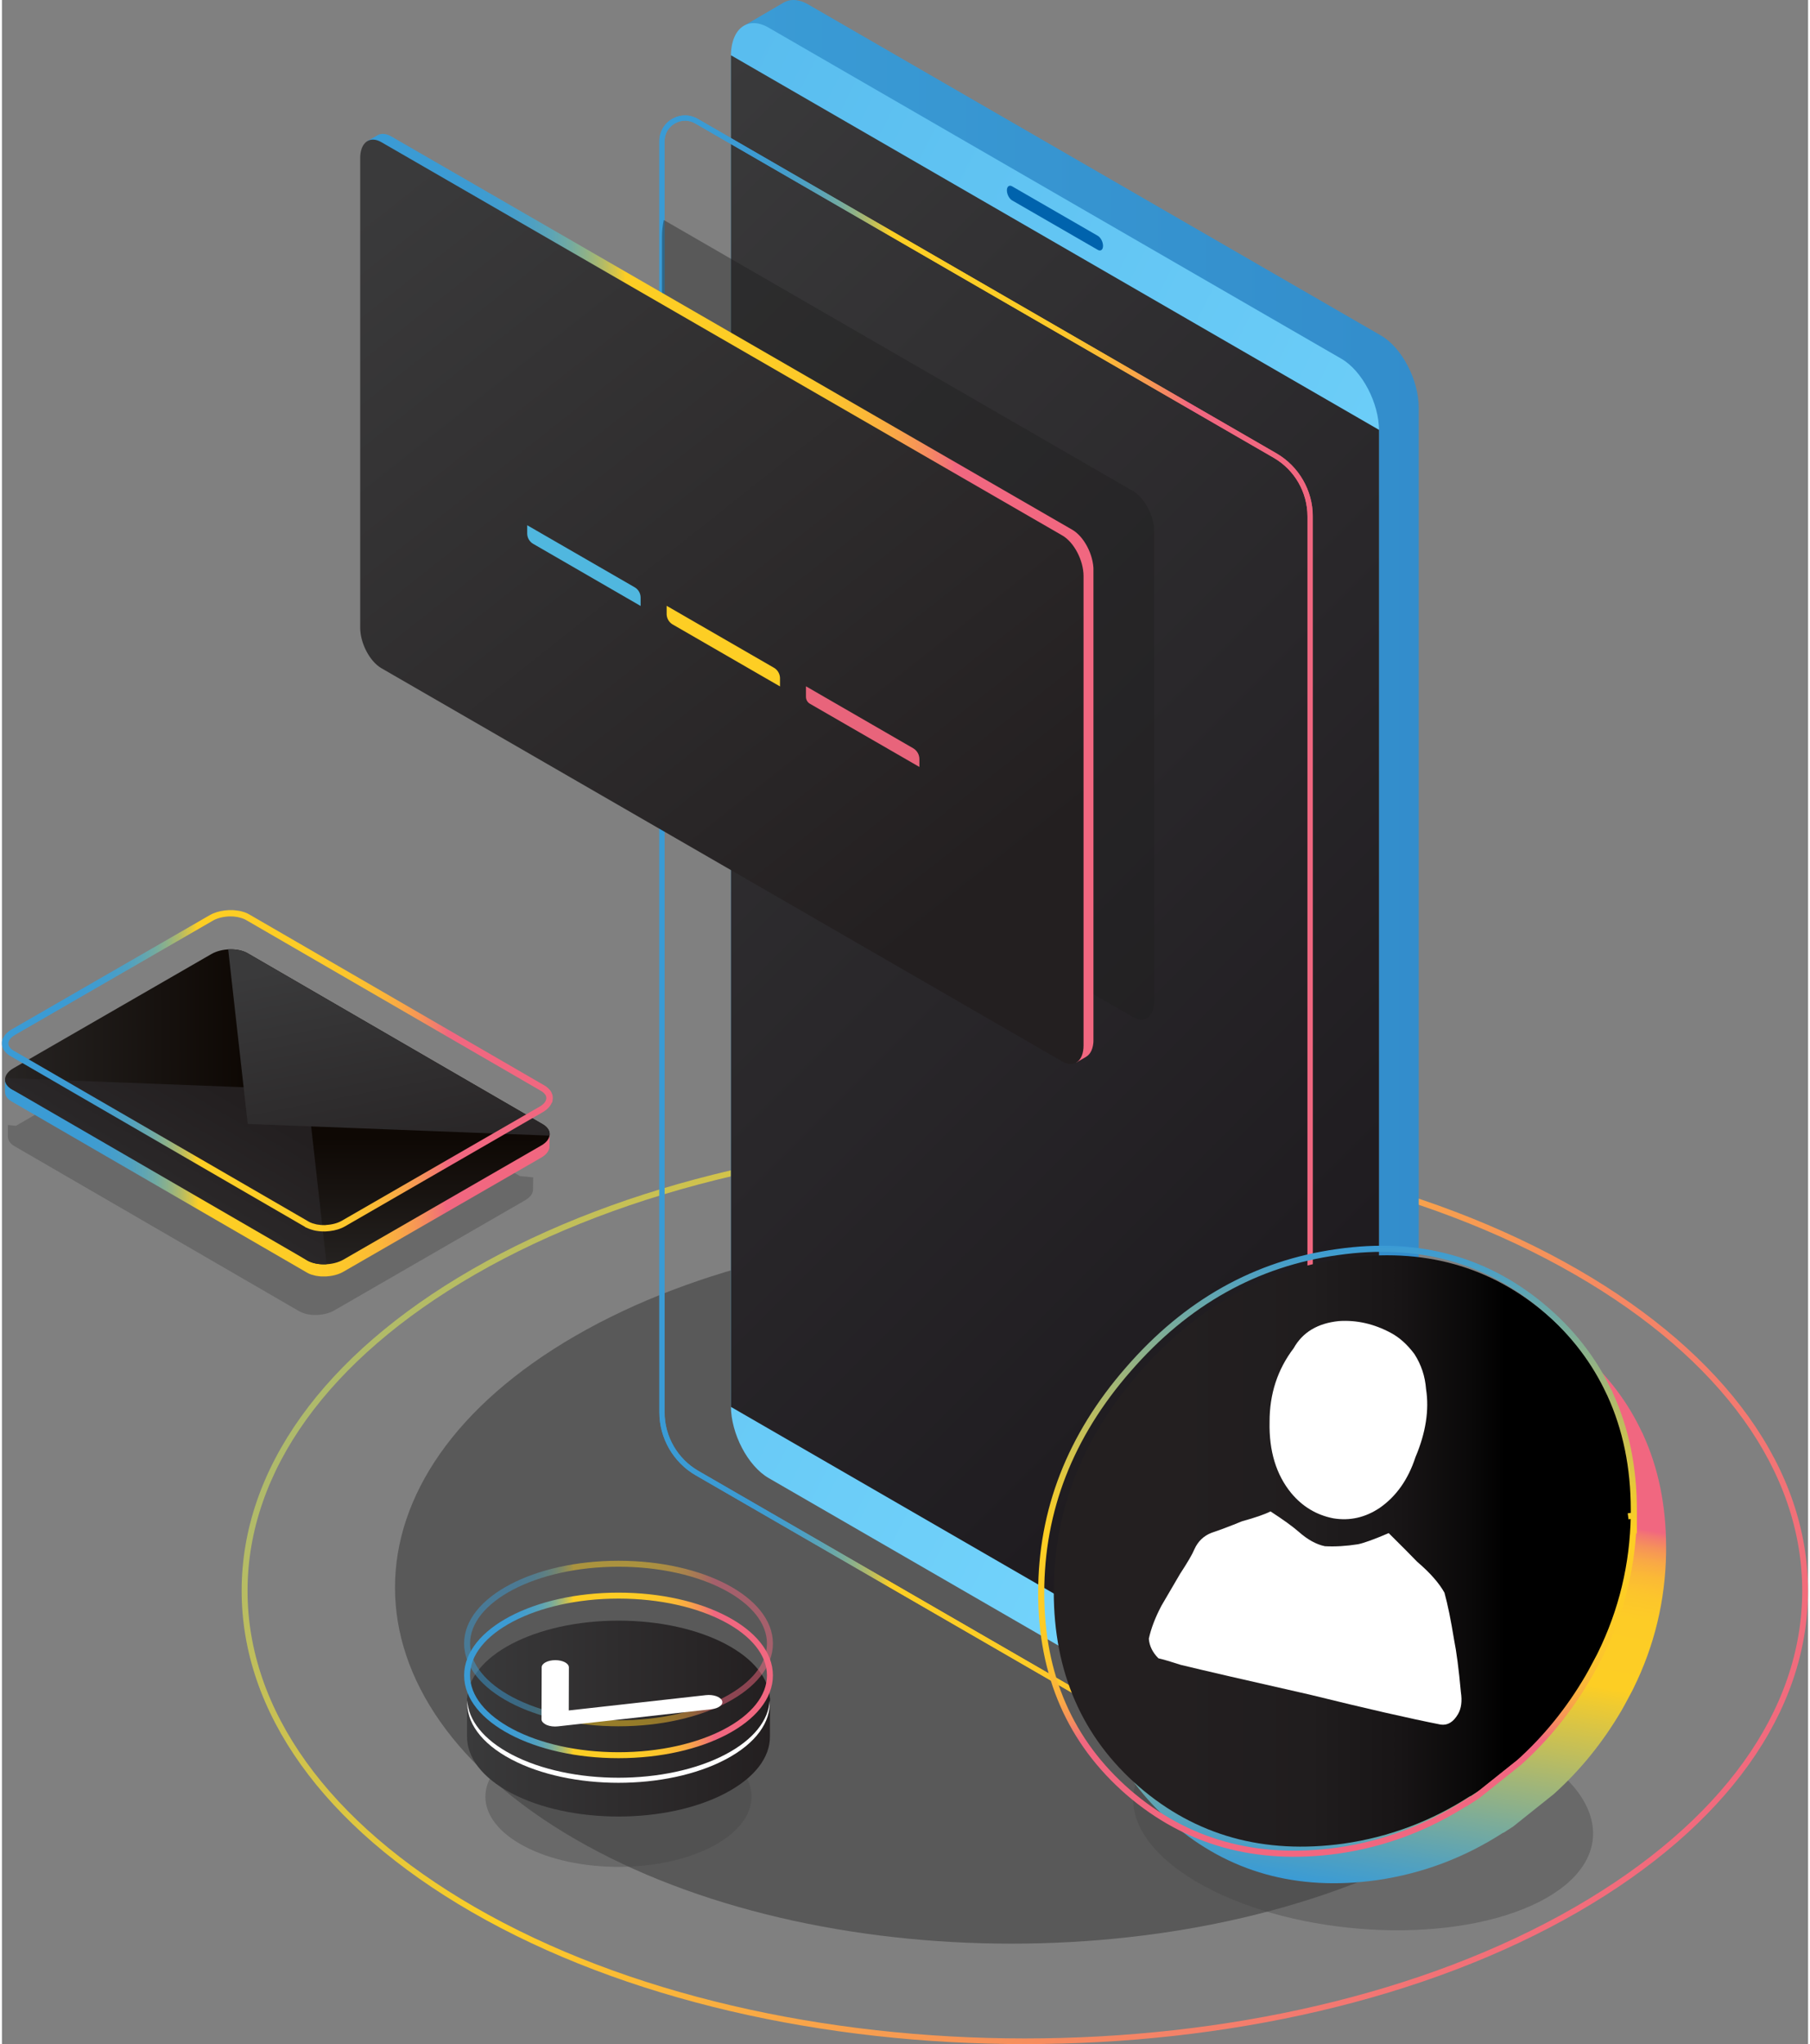 <svg id="corporate" xmlns="http://www.w3.org/2000/svg" xmlns:xlink="http://www.w3.org/1999/xlink" viewBox="0 0 303.21 343.03" width="450" height="508"><rect x="0" y="0" width="303.21" height="343.03" fill="#808080" stroke="none"/><style>.stCorporate,.stCorporate2{opacity:.4}.stCorporate2{fill:#474646}.stCorporate26{fill:#fff}</style><g class="stCorporate"><defs><linearGradient id="SVGID_C3_" gradientUnits="userSpaceOnUse" x1=".525" y1="187.781" x2="91.952" y2="187.781"><stop offset="0" stop-color="#3a9bd5"/><stop offset=".14" stop-color="#3c9bd3"/><stop offset=".19" stop-color="#439dcd"/><stop offset=".226" stop-color="#4ea0c2"/><stop offset=".255" stop-color="#5fa5b3"/><stop offset=".28" stop-color="#75ab9f"/><stop offset=".302" stop-color="#91b286"/><stop offset=".322" stop-color="#b1ba69"/><stop offset=".34" stop-color="#d5c448"/><stop offset=".355" stop-color="#fdce24"/><stop offset=".556" stop-color="#fdcc26"/><stop offset=".63" stop-color="#fcc52c"/><stop offset=".682" stop-color="#fbb936"/><stop offset=".725" stop-color="#f9a846"/><stop offset=".762" stop-color="#f69259"/><stop offset=".794" stop-color="#f37871"/><stop offset=".81" stop-color="#f16780"/><stop offset="1" stop-color="#f16780"/></linearGradient><linearGradient id="SVGID_C4_" gradientUnits="userSpaceOnUse" x1="-6165.919" y1="659.595" x2="-6204.486" y2="617.773" gradientTransform="matrix(.85 .492 -.918 .53 5900.848 2916.09)"><stop offset="0" stop-color="#3a3a3b"/><stop offset="1" stop-color="#0e0804"/></linearGradient><linearGradient id="SVGID_C5_" gradientUnits="userSpaceOnUse" x1="-2418.375" y1="659.842" x2="-2456.933" y2="618.03" gradientTransform="matrix(-.85 -.492 -.918 .53 -1480.641 -1359.072)"><stop offset="0" stop-color="#3a3a3b"/><stop offset="1" stop-color="#0e0804"/></linearGradient><linearGradient id="SVGID_C6_" gradientUnits="userSpaceOnUse" x1="-6216.479" y1="686.334" x2="-6216.479" y2="622.834" gradientTransform="matrix(.85 .492 -.918 .53 5900.848 2916.09)"><stop offset="0" stop-color="#3a3a3b"/><stop offset="1" stop-color="#231f20"/></linearGradient><linearGradient id="SVGID_C7_" gradientUnits="userSpaceOnUse" x1="-6238.967" y1="594.041" x2="-6182.867" y2="623.777" gradientTransform="matrix(.85 .492 -.918 .53 5900.848 2916.09)"><stop offset="0" stop-color="#3a3a3b"/><stop offset="1" stop-color="#231f20"/></linearGradient><linearGradient id="SVGID_C8_" gradientUnits="userSpaceOnUse" y1="179.686" x2="92.474" y2="179.686"><stop offset="0" stop-color="#3a9bd5"/><stop offset=".14" stop-color="#3c9bd3"/><stop offset=".19" stop-color="#439dcd"/><stop offset=".226" stop-color="#4ea0c2"/><stop offset=".255" stop-color="#5fa5b3"/><stop offset=".28" stop-color="#75ab9f"/><stop offset=".302" stop-color="#91b286"/><stop offset=".322" stop-color="#b1ba69"/><stop offset=".34" stop-color="#d5c448"/><stop offset=".355" stop-color="#fdce24"/><stop offset=".556" stop-color="#fdcc26"/><stop offset=".63" stop-color="#fcc52c"/><stop offset=".682" stop-color="#fbb936"/><stop offset=".725" stop-color="#f9a846"/><stop offset=".762" stop-color="#f69259"/><stop offset=".794" stop-color="#f37871"/><stop offset=".81" stop-color="#f16780"/><stop offset="1" stop-color="#f16780"/></linearGradient><linearGradient id="SVGID_C11_" gradientUnits="userSpaceOnUse" x1="-366.175" y1="290.134" x2="-364.863" y2="290.134" gradientTransform="scale(270.348 -270.348) rotate(-34.325 -653.67 -447.907)"><stop offset="0" stop-color="#3a9bd5"/><stop offset=".316" stop-color="#abb96e"/><stop offset=".537" stop-color="#fdce24"/><stop offset=".652" stop-color="#f9ac42"/><stop offset=".803" stop-color="#f58764"/><stop offset=".924" stop-color="#f27078"/><stop offset="1" stop-color="#f16780"/></linearGradient><linearGradient id="SVGID_C14_" gradientUnits="userSpaceOnUse" x1="-365.562" y1="289.421" x2="-364.249" y2="289.421" gradientTransform="matrix(223.688 0 0 -223.688 81896.39 64891.797)"><stop offset="0" stop-color="#3a9bd5"/><stop offset=".527" stop-color="#3088c8"/><stop offset="1" stop-color="#297bbf"/></linearGradient><linearGradient id="SVGID_C17_" gradientUnits="userSpaceOnUse" x1="-365.349" y1="291.873" x2="-364.036" y2="291.873" gradientTransform="matrix(115.236 147.493 60.718 -118.596 24480.016 88558.57)"><stop offset="0" stop-color="#59bdef"/><stop offset="1" stop-color="#7bdaff"/></linearGradient><linearGradient id="SVGID_C20_" gradientUnits="userSpaceOnUse" x1="-363.341" y1="290.555" x2="-360.937" y2="288.152" gradientTransform="matrix(82.899 0 0 -82.899 30197.676 24141.185)"><stop offset="0" stop-color="#3a3a3b"/><stop offset=".208" stop-color="#323133"/><stop offset="1" stop-color="#171318"/></linearGradient><linearGradient id="SVGID_C23_" gradientUnits="userSpaceOnUse" x1="-362.865" y1="289.332" x2="-361.552" y2="289.332" gradientTransform="matrix(83.575 0 0 -83.575 30436.607 24342.625)"><stop offset="0" stop-color="#3a9bd5"/><stop offset=".14" stop-color="#3c9bd3"/><stop offset=".19" stop-color="#439dcd"/><stop offset=".226" stop-color="#4ea0c2"/><stop offset=".255" stop-color="#5fa5b3"/><stop offset=".28" stop-color="#75ab9f"/><stop offset=".302" stop-color="#91b286"/><stop offset=".322" stop-color="#b1ba69"/><stop offset=".34" stop-color="#d5c448"/><stop offset=".355" stop-color="#fdce24"/><stop offset=".556" stop-color="#fdcc26"/><stop offset=".63" stop-color="#fcc52c"/><stop offset=".682" stop-color="#fbb936"/><stop offset=".725" stop-color="#f9a846"/><stop offset=".762" stop-color="#f69259"/><stop offset=".794" stop-color="#f37871"/><stop offset=".81" stop-color="#f16780"/><stop offset="1" stop-color="#f16780"/></linearGradient><linearGradient id="SVGID_C26_" gradientUnits="userSpaceOnUse" x1="-362.864" y1="289.332" x2="-361.551" y2="289.332" gradientTransform="matrix(83.553 0 0 -83.553 30428.734 24336.41)"><stop offset="0" stop-color="#3a9bd5"/><stop offset=".14" stop-color="#3c9bd3"/><stop offset=".19" stop-color="#439dcd"/><stop offset=".226" stop-color="#4ea0c2"/><stop offset=".255" stop-color="#5fa5b3"/><stop offset=".28" stop-color="#75ab9f"/><stop offset=".302" stop-color="#91b286"/><stop offset=".322" stop-color="#b1ba69"/><stop offset=".34" stop-color="#d5c448"/><stop offset=".355" stop-color="#fdce24"/><stop offset=".556" stop-color="#fdcc26"/><stop offset=".63" stop-color="#fcc52c"/><stop offset=".682" stop-color="#fbb936"/><stop offset=".725" stop-color="#f9a846"/><stop offset=".762" stop-color="#f69259"/><stop offset=".794" stop-color="#f37871"/><stop offset=".81" stop-color="#f16780"/><stop offset="1" stop-color="#f16780"/></linearGradient><linearGradient id="SVGID_C31_" gradientUnits="userSpaceOnUse" x1="-363.425" y1="289.502" x2="-362.112" y2="289.502" gradientTransform="matrix(92.882 0 0 -92.882 33816.93 26989.96)"><stop offset="0" stop-color="#3a9bd5"/><stop offset=".14" stop-color="#3c9bd3"/><stop offset=".19" stop-color="#439dcd"/><stop offset=".226" stop-color="#4ea0c2"/><stop offset=".255" stop-color="#5fa5b3"/><stop offset=".28" stop-color="#75ab9f"/><stop offset=".302" stop-color="#91b286"/><stop offset=".322" stop-color="#b1ba69"/><stop offset=".34" stop-color="#d5c448"/><stop offset=".355" stop-color="#fdce24"/><stop offset=".556" stop-color="#fdcc26"/><stop offset=".63" stop-color="#fcc52c"/><stop offset=".682" stop-color="#fbb936"/><stop offset=".725" stop-color="#f9a846"/><stop offset=".762" stop-color="#f69259"/><stop offset=".794" stop-color="#f37871"/><stop offset=".81" stop-color="#f16780"/><stop offset="1" stop-color="#f16780"/></linearGradient><linearGradient id="SVGID_C34_" gradientUnits="userSpaceOnUse" x1="-365.483" y1="291.882" x2="-364.171" y2="291.882" gradientTransform="matrix(73.851 92.553 92.553 -73.851 41.214 55413.227)"><stop offset="0" stop-color="#3a3a3b"/><stop offset="1" stop-color="#231f20"/></linearGradient><linearGradient id="SVGID_C35_" gradientUnits="userSpaceOnUse" x1="78.083" y1="290.316" x2="128.929" y2="290.316"><stop offset="0" stop-color="#3a3a3b"/><stop offset="1" stop-color="#231f20"/></linearGradient><linearGradient id="SVGID_C36_" gradientUnits="userSpaceOnUse" x1="78.082" y1="285.353" x2="128.929" y2="285.353"><stop offset="0" stop-color="#3a3a3b"/><stop offset="1" stop-color="#231f20"/></linearGradient><linearGradient id="SVGID_C37_" gradientUnits="userSpaceOnUse" x1="77.582" y1="281.149" x2="129.429" y2="281.149"><stop offset="0" stop-color="#3a9bd5"/><stop offset=".14" stop-color="#3c9bd3"/><stop offset=".19" stop-color="#439dcd"/><stop offset=".226" stop-color="#4ea0c2"/><stop offset=".255" stop-color="#5fa5b3"/><stop offset=".28" stop-color="#75ab9f"/><stop offset=".302" stop-color="#91b286"/><stop offset=".322" stop-color="#b1ba69"/><stop offset=".34" stop-color="#d5c448"/><stop offset=".355" stop-color="#fdce24"/><stop offset=".556" stop-color="#fdcc26"/><stop offset=".63" stop-color="#fcc52c"/><stop offset=".682" stop-color="#fbb936"/><stop offset=".725" stop-color="#f9a846"/><stop offset=".762" stop-color="#f69259"/><stop offset=".794" stop-color="#f37871"/><stop offset=".81" stop-color="#f16780"/><stop offset="1" stop-color="#f16780"/></linearGradient><linearGradient id="SVGID_C38_" gradientUnits="userSpaceOnUse" x1="77.582" y1="275.802" x2="129.429" y2="275.802"><stop offset="0" stop-color="#3a9bd5"/><stop offset=".14" stop-color="#3c9bd3"/><stop offset=".19" stop-color="#439dcd"/><stop offset=".226" stop-color="#4ea0c2"/><stop offset=".255" stop-color="#5fa5b3"/><stop offset=".28" stop-color="#75ab9f"/><stop offset=".302" stop-color="#91b286"/><stop offset=".322" stop-color="#b1ba69"/><stop offset=".34" stop-color="#d5c448"/><stop offset=".355" stop-color="#fdce24"/><stop offset=".556" stop-color="#fdcc26"/><stop offset=".63" stop-color="#fcc52c"/><stop offset=".682" stop-color="#fbb936"/><stop offset=".725" stop-color="#f9a846"/><stop offset=".762" stop-color="#f69259"/><stop offset=".794" stop-color="#f37871"/><stop offset=".81" stop-color="#f16780"/><stop offset="1" stop-color="#f16780"/></linearGradient><linearGradient id="SVGID_C39_" gradientUnits="userSpaceOnUse" x1="221.936" y1="316.426" x2="239.579" y2="216.369"><stop offset="0" stop-color="#3a9bd5"/><stop offset=".07" stop-color="#56a2bb"/><stop offset=".221" stop-color="#9fb57a"/><stop offset=".403" stop-color="#fdce24"/><stop offset=".521" stop-color="#fdcc26"/><stop offset=".565" stop-color="#fcc52c"/><stop offset=".596" stop-color="#fbb936"/><stop offset=".621" stop-color="#f9a846"/><stop offset=".643" stop-color="#f69259"/><stop offset=".662" stop-color="#f37871"/><stop offset=".671" stop-color="#f16780"/><stop offset="1" stop-color="#f16780"/></linearGradient><linearGradient id="SVGID_C40_" gradientUnits="userSpaceOnUse" x1="176.578" y1="260.267" x2="273.841" y2="260.267"><stop offset=".208" stop-color="#231f20"/><stop offset=".443" stop-color="#201d1e"/><stop offset=".597" stop-color="#181516"/><stop offset=".726" stop-color="#090808"/><stop offset=".78"/></linearGradient><linearGradient id="SVGID_C41_" gradientUnits="userSpaceOnUse" x1="224.212" y1="209.056" x2="224.212" y2="311.596"><stop offset="0" stop-color="#3a9bd5"/><stop offset=".101" stop-color="#6aa8a9"/><stop offset=".277" stop-color="#b9bc62"/><stop offset=".402" stop-color="#eac935"/><stop offset=".464" stop-color="#fdce24"/><stop offset=".617" stop-color="#fdcc26"/><stop offset=".673" stop-color="#fcc52c"/><stop offset=".713" stop-color="#fbb936"/><stop offset=".746" stop-color="#f9a846"/><stop offset=".774" stop-color="#f69259"/><stop offset=".798" stop-color="#f37871"/><stop offset=".81" stop-color="#f16780"/><stop offset="1" stop-color="#f16780"/></linearGradient><path id="SVGID_C1_" d="M65.98 206.65h207v119.51h-207z"/><path id="SVGID_C9_" d="M79.35 320.01c-24.58-14.19-38.12-33.04-38.12-53.05 0-20.02 13.54-38.86 38.12-53.05 25.47-14.7 58.92-22.06 92.38-22.06 33.46 0 66.91 7.35 92.38 22.06 24.58 14.19 38.12 33.03 38.12 53.05 0 20.02-13.54 38.86-38.12 53.05-25.47 14.7-58.92 22.06-92.38 22.06s-66.91-7.36-92.38-22.06m-.5-106.96c-24.9 14.37-38.61 33.52-38.61 53.9 0 20.39 13.71 39.53 38.61 53.9 25.61 14.78 59.24 22.18 92.87 22.17 33.63 0 67.27-7.39 92.87-22.17 24.9-14.38 38.61-33.52 38.61-53.9s-13.72-39.53-38.61-53.9c-25.61-14.78-59.24-22.18-92.87-22.18s-67.26 7.4-92.87 22.18"/><path id="SVGID_C12_" d="m131.31.39-6.53 3.81 4.26 2.58v225.28c0 4.66 2.84 10.08 6.33 12.1l95.03 54.92-1.35 4.82 6.58-3.83h-.01c1.36-.76 2.23-2.56 2.23-5.14V68.41c0-4.66-2.83-10.08-6.33-12.1L135.38.76c-.89-.52-1.74-.76-2.51-.76-.57 0-1.09.13-1.56.39"/><path id="SVGID_C15_" d="M122.38 9.43v226.5c0 4.66 2.84 10.08 6.33 12.1l96.15 55.56c3.5 2.02 6.33-.12 6.33-4.79V72.3c0-4.66-2.83-10.08-6.33-12.1L128.71 4.64c-.89-.52-1.74-.76-2.51-.76-2.25 0-3.82 2.08-3.82 5.55"/><path id="SVGID_C18_" d="m122.38 236.09 108.81 62.87V72.14L122.38 9.27z"/><path id="SVGID_C21_" d="m214.03 302.93-97.12-56.11a11.372 11.372 0 0 1-5.66-9.81V23.69c0-1.24.64-2.35 1.72-2.97.54-.31 1.12-.47 1.71-.47s1.18.16 1.71.47l97.12 56.11c3.49 2.02 5.66 5.78 5.66 9.81v213.31c0 1.24-.64 2.35-1.72 2.97-.54.31-1.12.46-1.71.46a3.32 3.32 0 0 1-1.71-.45M112.52 19.95a4.28 4.28 0 0 0-2.16 3.74V237c0 4.35 2.34 8.41 6.11 10.58l97.12 56.11c.68.39 1.42.59 2.16.59.74 0 1.48-.19 2.16-.58a4.28 4.28 0 0 0 2.16-3.74V86.65c0-4.35-2.34-8.4-6.11-10.58l-97.11-56.11c-.68-.39-1.42-.59-2.16-.59-.75 0-1.49.19-2.17.58"/><path id="SVGID_C24_" d="m214.02 302.94-97.12-56.11a11.38 11.38 0 0 1-5.67-9.83V23.69c0-1.24.64-2.36 1.72-2.98.54-.31 1.13-.47 1.72-.47.59 0 1.18.16 1.72.47l97.12 56.11c3.5 2.03 5.67 5.79 5.67 9.83v213.31c0 1.25-.64 2.36-1.72 2.98-.54.31-1.13.47-1.72.47-.59 0-1.18-.15-1.72-.47M112.53 19.97a4.25 4.25 0 0 0-2.15 3.72V237c0 4.34 2.34 8.39 6.1 10.57l97.12 56.11c.67.39 1.41.59 2.15.59s1.48-.19 2.15-.58a4.255 4.255 0 0 0 2.15-3.73V86.65c0-4.34-2.34-8.39-6.1-10.57l-97.12-56.11c-.67-.39-1.41-.59-2.15-.59s-1.48.2-2.15.59"/><path id="SVGID_C27_" d="M110.81 36.92h82.64V171.1h-82.64z"/><path id="SVGID_C29_" d="m63.03 22.71-1.7.98s.39.06.79.11c-.2.48-.32 1.08-.32 1.78v78.77c0 2.62 1.59 5.67 3.56 6.81l114.32 66c.22.12.43.22.63.28v.89l1.71-.99h-.01c.75-.43 1.24-1.44 1.24-2.88V95.71c0-2.63-1.59-5.67-3.56-6.81l-114.32-66c-.5-.29-.98-.43-1.41-.43-.35 0-.65.08-.93.24"/><path id="SVGID_C32_" d="M60.14 26.55v78.77c0 2.62 1.6 5.67 3.56 6.81l114.32 66c1.97 1.14 3.56-.07 3.56-2.69V96.67c0-2.63-1.6-5.68-3.56-6.81l-114.32-66c-.5-.29-.98-.43-1.41-.43-1.27 0-2.15 1.17-2.15 3.12"/></defs><clipPath id="SVGID_C2_"><use xlink:href="#SVGID_C1_" overflow="visible"/></clipPath><path d="M242.67 308.66C202.25 332 136.72 332 96.3 308.66s-40.42-61.17 0-84.51c40.42-23.33 105.95-23.33 146.37 0 40.41 23.34 40.41 61.17 0 84.51" clip-path="url(#SVGID_C2_)" fill="#1E1E1E"/></g><path class="stCorporate2" d="m2.35 188.92 32.03-18.47c.78-.45 1.76-.69 2.74-.75v-.01h.09c.2-.01.39-.01.58 0a5.542 5.542 0 0 1 .83.08c.08.01.17.02.25.04.19.04.37.09.54.15l.21.06c.24.09.46.19.67.3l23.89 13.84 22.78 13.2 2.22.22-.02 2-.02.25c-.1.57-.52 1.13-1.3 1.58L55.79 219.9c-.78.45-1.76.69-2.74.75v.01h-.09c-.19.01-.39.01-.58 0-.09 0-.17 0-.26-.01-.19-.01-.38-.04-.56-.07-.08-.01-.17-.02-.25-.04-.19-.04-.36-.09-.54-.15-.07-.02-.15-.04-.21-.06a5.89 5.89 0 0 1-.67-.3L2.11 192.34c-.75-.44-1.11-1.02-1.1-1.61H1v-1.94l1.35.13z" fill="#474646"/><path d="m1.93 181.3 33.21-19.15c.81-.46 1.82-.72 2.84-.78v-.01h.09c.2-.01.4-.01.6 0 .09 0 .18 0 .26.01.2.01.39.04.59.07.09.01.17.02.26.04.2.04.38.09.56.15l.22.06c.25.09.48.19.69.32l24.77 14.35 23.62 13.69 2.3.23-.02 2.07-.02.26c-.1.59-.54 1.17-1.35 1.64l-33.23 19.16c-.81.47-1.82.72-2.84.78v.01h-.09c-.2.01-.4.01-.6 0-.09 0-.18 0-.27-.01-.2-.01-.39-.04-.59-.07-.09-.01-.17-.02-.26-.04-.19-.04-.38-.09-.56-.15l-.22-.06c-.25-.09-.48-.19-.69-.32l-49.55-28.7C.87 184.4.5 183.8.51 183.18H.5v-2.01l1.43.13z" fill="url(&quot;#SVGID_C3_&quot;)"/><path d="m90.8 188.67-24.77-14.35-38.51 22.21 23.7 14.97c1.62.94 4.36.88 6.12-.13l33.23-19.16c1.75-1.01 1.85-2.59.23-3.54z" fill="url(&quot;#SVGID_C4_&quot;)"/><path d="m41.26 159.97 24.77 14.35-38.26 22.07-26.1-13.59c-1.62-.94-1.52-2.52.24-3.53l33.23-19.16c1.75-1.02 4.49-1.08 6.12-.14z" fill="url(&quot;#SVGID_C5_&quot;)"/><path d="M.55 180.9c-.12.69.25 1.39 1.12 1.9l49.55 28.7c.88.51 2.08.72 3.28.65l-3.28-29.29L.55 180.9z" fill="url(&quot;#SVGID_C6_&quot;)"/><path d="M91.93 190.57c.12-.69-.25-1.39-1.12-1.9l-49.55-28.7c-.88-.51-2.08-.72-3.28-.65l3.28 29.29 50.67 1.96z" fill="url(&quot;#SVGID_C7_&quot;)"/><path d="M53.7 206.64c-.07 0-.14 0-.2-.01-.21-.01-.42-.05-.73-.09l-.18-.03c-.21-.04-.41-.1-.69-.19-.06-.02-.12-.03-.17-.05-.23-.08-.45-.18-.65-.28h-.09l-.11-.11L1.4 177.21c-.24-.14-.45-.3-.64-.47l-.14-.16c-.11-.12-.23-.25-.33-.42-.03-.05-.05-.11-.09-.19-.06-.13-.13-.29-.17-.45-.01-.06-.02-.13-.03-.22-.01-.11-.02-.25 0-.42v-.06l.11-.55h.06c.25-.59.76-1.12 1.47-1.53l33.23-19.16c.73-.42 1.61-.69 2.58-.8l.59-.05c.22-.01.43-.01.73 0l.21.01c.21.02.42.05.71.09l.2.03c.21.04.41.1.68.18.06.02.12.03.17.05.29.1.55.22.78.36l49.55 28.7c.23.13.45.29.64.47.05.04.09.09.14.15.11.11.23.25.33.41.03.06.06.11.09.2.06.14.13.28.17.46.01.06.02.12.02.2.02.18.02.33 0 .39v.1l-.1.51h-.05c-.24.6-.76 1.15-1.48 1.57L57.6 205.79c-.73.42-1.61.69-2.58.8l-.6.05c-.09 0-.18.01-.27.01-.13 0-.28 0-.45-.01zm.76-1.08c.99-.06 1.91-.31 2.6-.71l33.23-19.16c.62-.36 1.01-.81 1.09-1.27l.01-.06c.01-.05 0-.13-.01-.29-.01-.06-.05-.15-.13-.32-.05-.08-.13-.17-.2-.24l-.08-.1c-.14-.13-.28-.23-.45-.33l-49.55-28.7c-.18-.11-.39-.2-.69-.3l-.11-.03c-.17-.05-.33-.1-.51-.14l-.24-.04c-.18-.03-.35-.05-.53-.07l-.25-.01c-.13-.01-.26-.01-.43-.01l-.21.01c-.99.06-1.91.31-2.6.71L2.18 173.68c-.62.36-1.01.81-1.09 1.27l-.01.06c0 .05 0 .13.01.29.01.06.05.14.08.22l.04.1c.04.07.12.16.19.24l.08.1c.13.12.28.23.45.33l49.55 28.7.03.02c.18.1.37.19.65.28l.12.03c.16.05.33.1.5.14l.24.04c.18.03.35.05.54.07l.24.01c.16.01.31.01.46.01l.2-.03z" fill="url(&quot;#SVGID_C8_&quot;)"/><clipPath id="SVGID_C10_"><use xlink:href="#SVGID_C9_" overflow="visible"/></clipPath><path clip-path="url(#SVGID_C10_)" fill="url(&quot;#SVGID_C11_&quot;)" d="m123.86 68.42 250.21 170.84L219.6 465.49-30.61 294.65z"/><clipPath id="SVGID_C13_"><use xlink:href="#SVGID_C12_" overflow="visible"/></clipPath><path clip-path="url(#SVGID_C13_)" fill="url(&quot;#SVGID_C14_&quot;)" d="M124.78 0h113.08v303.88H124.78z"/><clipPath id="SVGID_C16_"><use xlink:href="#SVGID_C15_" overflow="visible"/></clipPath><path clip-path="url(#SVGID_C16_)" fill="url(&quot;#SVGID_C17_&quot;)" d="m165.45-80.26 159.06 203.59-136.4 266.41L29.05 186.16z"/><clipPath id="SVGID_C19_"><use xlink:href="#SVGID_C18_" overflow="visible"/></clipPath><path clip-path="url(#SVGID_C19_)" fill="url(&quot;#SVGID_C20_&quot;)" d="M122.38 9.27h108.81v289.69H122.38z"/><clipPath id="SVGID_C22_"><use xlink:href="#SVGID_C21_" overflow="visible"/></clipPath><path clip-path="url(#SVGID_C22_)" fill="url(&quot;#SVGID_C23_&quot;)" d="M110.36 19.37h109.7v284.91h-109.7z"/><clipPath id="SVGID_C25_"><use xlink:href="#SVGID_C24_" overflow="visible"/></clipPath><path clip-path="url(#SVGID_C25_)" fill="url(&quot;#SVGID_C26_&quot;)" d="M110.38 19.38h109.67v284.89H110.38z"/><path d="m183.97 41.93-14.38-8.3c-.49-.28-.88-1.04-.88-1.69 0-.65.4-.95.88-.67l14.38 8.3c.49.28.88 1.04.88 1.69 0 .65-.39.95-.88.67" fill="#0063AD"/><g class="stCorporate"><clipPath id="SVGID_C28_"><use xlink:href="#SVGID_C27_" overflow="visible"/></clipPath><path d="M189.88 170.67c1.97 1.14 3.56-.07 3.56-2.69V89.21c0-2.63-1.6-5.67-3.56-6.81l-78.77-45.48c-.2.91-.3 1.86-.3 2.84v85.25l79.07 45.66z" clip-path="url(#SVGID_C28_)" fill="#1E1E1E"/></g><clipPath id="SVGID_C30_"><use xlink:href="#SVGID_C29_" overflow="visible"/></clipPath><path clip-path="url(#SVGID_C30_)" fill="url(&quot;#SVGID_C31_&quot;)" d="M61.33 22.47h121.91v155.88H61.33z"/><clipPath id="SVGID_C33_"><use xlink:href="#SVGID_C32_" overflow="visible"/></clipPath><path clip-path="url(#SVGID_C33_)" fill="url(&quot;#SVGID_C34_&quot;)" d="m134.34-35.78 123.23 154.43-150.19 119.83L-15.84 84.05z"/><path d="M107.21 101.68 89.18 91.26c-.62-.36-1-1.02-1-1.73v-1.39l18.04 10.41c.62.36 1 1.02 1 1.73v1.4z" fill="#50B7DF"/><path d="m130.62 115.19-18-10.39a2.062 2.062 0 0 1-1.03-1.79v-1.35l18 10.39c.64.37 1.03 1.05 1.03 1.79v1.35z" fill="#FDCE24"/><path d="m154.02 128.7-18.37-10.6c-.42-.24-.67-.68-.67-1.16v-1.77l17.99 10.39c.65.38 1.05 1.07 1.05 1.82v1.32z" fill="#E8647B"/><path class="stCorporate2" d="M119.31 309.83c-8.73 4.6-22.88 4.6-31.6 0-8.73-4.6-8.73-12.05 0-16.65 8.73-4.6 22.88-4.6 31.6 0 8.72 4.6 8.72 12.05 0 16.65zm137.33 10c-14.61 6.52-39.04 5.09-54.57-3.19-15.53-8.28-16.29-20.28-1.68-26.8s39.04-5.09 54.57 3.19c15.53 8.28 16.29 20.28 1.68 26.8z" fill="#474646"/><path d="M128.93 291.44v-6.51h-1.35c-1.21-1.9-3.23-3.69-6.1-5.2-9.93-5.23-26.03-5.23-35.95 0-2.87 1.51-4.89 3.3-6.1 5.2h-1.35v6.48c-.02 3.44 2.46 6.88 7.44 9.5 9.93 5.23 26.03 5.23 35.95 0 4.98-2.62 7.46-6.04 7.46-9.47z" fill="url(&quot;#SVGID_C35_&quot;)"/><ellipse cx="103.51" cy="285.35" rx="25.42" ry="13.39" fill="url(&quot;#SVGID_C36_&quot;)"/><ellipse cx="103.51" cy="281.15" rx="25.42" ry="13.39" fill="none" stroke="url(&quot;#SVGID_C37_&quot;)" stroke-miterlimit="10"/><ellipse cx="103.51" cy="275.8" rx="25.42" ry="13.39" opacity=".5" fill="none" stroke="url(&quot;#SVGID_C38_&quot;)" stroke-miterlimit="10"/><path class="stCorporate26" d="M121.48 294.4c-9.93 5.23-26.03 5.23-35.95 0-4.76-2.51-7.21-5.76-7.41-9.04-.21 3.57 2.24 7.17 7.41 9.89 9.93 5.23 26.03 5.23 35.95 0 5.17-2.72 7.62-6.33 7.41-9.89-.2 3.28-2.65 6.53-7.41 9.04z" fill="#FFF"/><path class="stCorporate26" d="M91.25 289.36c-.43-.23-.67-.53-.67-.85l.03-8.72c0-.66 1.03-1.2 2.29-1.2s2.28.54 2.28 1.21l-.02 7.23 23.02-2.57c1.24-.14 2.45.28 2.71.93.26.65-.53 1.29-1.76 1.43l-25.78 2.88c-.68.08-1.38-.01-1.92-.24-.06-.04-.12-.07-.18-.1z" fill="#FFF"/><path d="M279.38 260.55v-.92c0-7.02-1.31-13.33-3.88-18.94l-.11-.27-.03-.01c-2.37-5.08-5.77-9.6-10.27-13.51-9.53-8.3-20.97-11.49-34.34-9.57-13.37 1.84-24.81 8.26-34.34 19.24-9.53 10.91-14.29 23.13-14.29 36.65s4.76 24.43 14.29 32.73c9.53 8.22 20.97 11.41 34.34 9.57 7.77-1.11 14.85-3.82 21.3-7.99l.02.04c.21-.13.42-.27.63-.41.33-.21.66-.41.98-.63l6.86-5.48c4.44-3.99 8.22-8.66 11.35-14 .32-.55.62-1.1.92-1.67l.86-1.61c.08-.15.16-.31.23-.46 3.52-7.13 5.35-14.72 5.48-22.76l-.94.11.94-.11z" fill-rule="evenodd" clip-rule="evenodd" fill="url(&quot;#SVGID_C39_&quot;)"/><path d="M273.84 254.41v-.92c0-7.02-1.31-13.33-3.88-18.94l-.11-.27-.03-.01c-2.37-5.08-5.77-9.6-10.27-13.51-9.53-8.3-20.97-11.49-34.34-9.57-13.37 1.84-24.81 8.26-34.34 19.24-9.53 10.91-14.29 23.13-14.29 36.65s4.76 24.43 14.29 32.73c9.53 8.22 20.97 11.41 34.34 9.57 7.77-1.11 14.85-3.82 21.3-7.99l.02.04c.21-.13.42-.27.63-.41.33-.21.66-.41.98-.63l6.86-5.48c4.44-3.99 8.22-8.66 11.35-14 .32-.55.62-1.1.92-1.67l.86-1.61c.08-.15.16-.31.23-.46 3.52-7.13 5.35-14.71 5.48-22.76l-.94.11.94-.11z" fill-rule="evenodd" clip-rule="evenodd" fill="url(&quot;#SVGID_C40_&quot;)"/><path d="M244.45 287.64c-.79 1.35-1.76 1.93-2.92 1.76-5.25-1.03-12.54-2.7-21.91-5.01-10.66-2.41-17.9-4.08-21.72-5.01-1.66-.54-2.91-.91-3.75-1.1-.98-.98-1.52-2.08-1.61-3.29.37-1.71 1.07-3.55 2.12-5.54l3.13-5.35c1.23-1.88 2.04-3.25 2.4-4.12.6-1.33 1.56-2.25 2.87-2.76 1.3-.43 3.01-1.07 5.14-1.94 2.18-.6 3.78-1.15 4.77-1.65 2.11 1.37 3.68 2.5 4.7 3.39 1.51 1.34 2.99 2.16 4.43 2.45 1.74.09 3.59-.02 5.56-.33 1.06-.22 2.77-.85 5.15-1.87 2.23 2.21 3.81 3.8 4.77 4.8 2.18 1.86 3.7 3.6 4.59 5.2.55 1.99 1.09 4.64 1.63 7.98.38 1.87.77 4.78 1.13 8.72.23 1.5.07 2.72-.48 3.67zm-20.01-65.95c2.99-.2 5.9.46 8.73 1.98 1.45.77 2.77 1.96 3.96 3.56 1.14 1.77 1.79 3.73 1.95 5.87.55 3.53-.05 7.35-1.78 11.43-1.22 3.74-3.22 6.57-5.99 8.5-2.43 1.63-5.03 2.22-7.8 1.76-2.83-.55-5.19-1.98-7.07-4.24-2.52-3.08-3.74-7.06-3.63-11.95-.01-4.65 1.32-8.77 4.04-12.35 1.5-2.68 4.03-4.2 7.59-4.56z" fill-rule="evenodd" clip-rule="evenodd" fill="#FFF"/><path d="M273.96 254.33v-.94c0-7.18-1.34-13.63-3.97-19.38l-.11-.28-.03-.01c-2.43-5.2-5.9-9.82-10.5-13.82-9.75-8.49-21.45-11.75-35.13-9.79-13.67 1.89-25.38 8.45-35.13 19.69-9.75 11.16-14.62 23.66-14.62 37.49 0 13.83 4.87 25 14.62 33.48 9.75 8.41 21.45 11.67 35.13 9.79 7.95-1.14 15.19-3.91 21.79-8.17l.02.04c.22-.14.43-.28.64-.42.33-.21.67-.42 1-.64l7.02-5.6c4.54-4.08 8.41-8.86 11.61-14.33.32-.56.64-1.13.94-1.71l.88-1.65c.08-.15.16-.31.24-.47 3.59-7.29 5.46-15.05 5.6-23.28l-.96.12.96-.12z" fill-rule="evenodd" clip-rule="evenodd" fill="none" stroke="url(&quot;#SVGID_C41_&quot;)" stroke-width="1.023" stroke-miterlimit="10"/></svg>